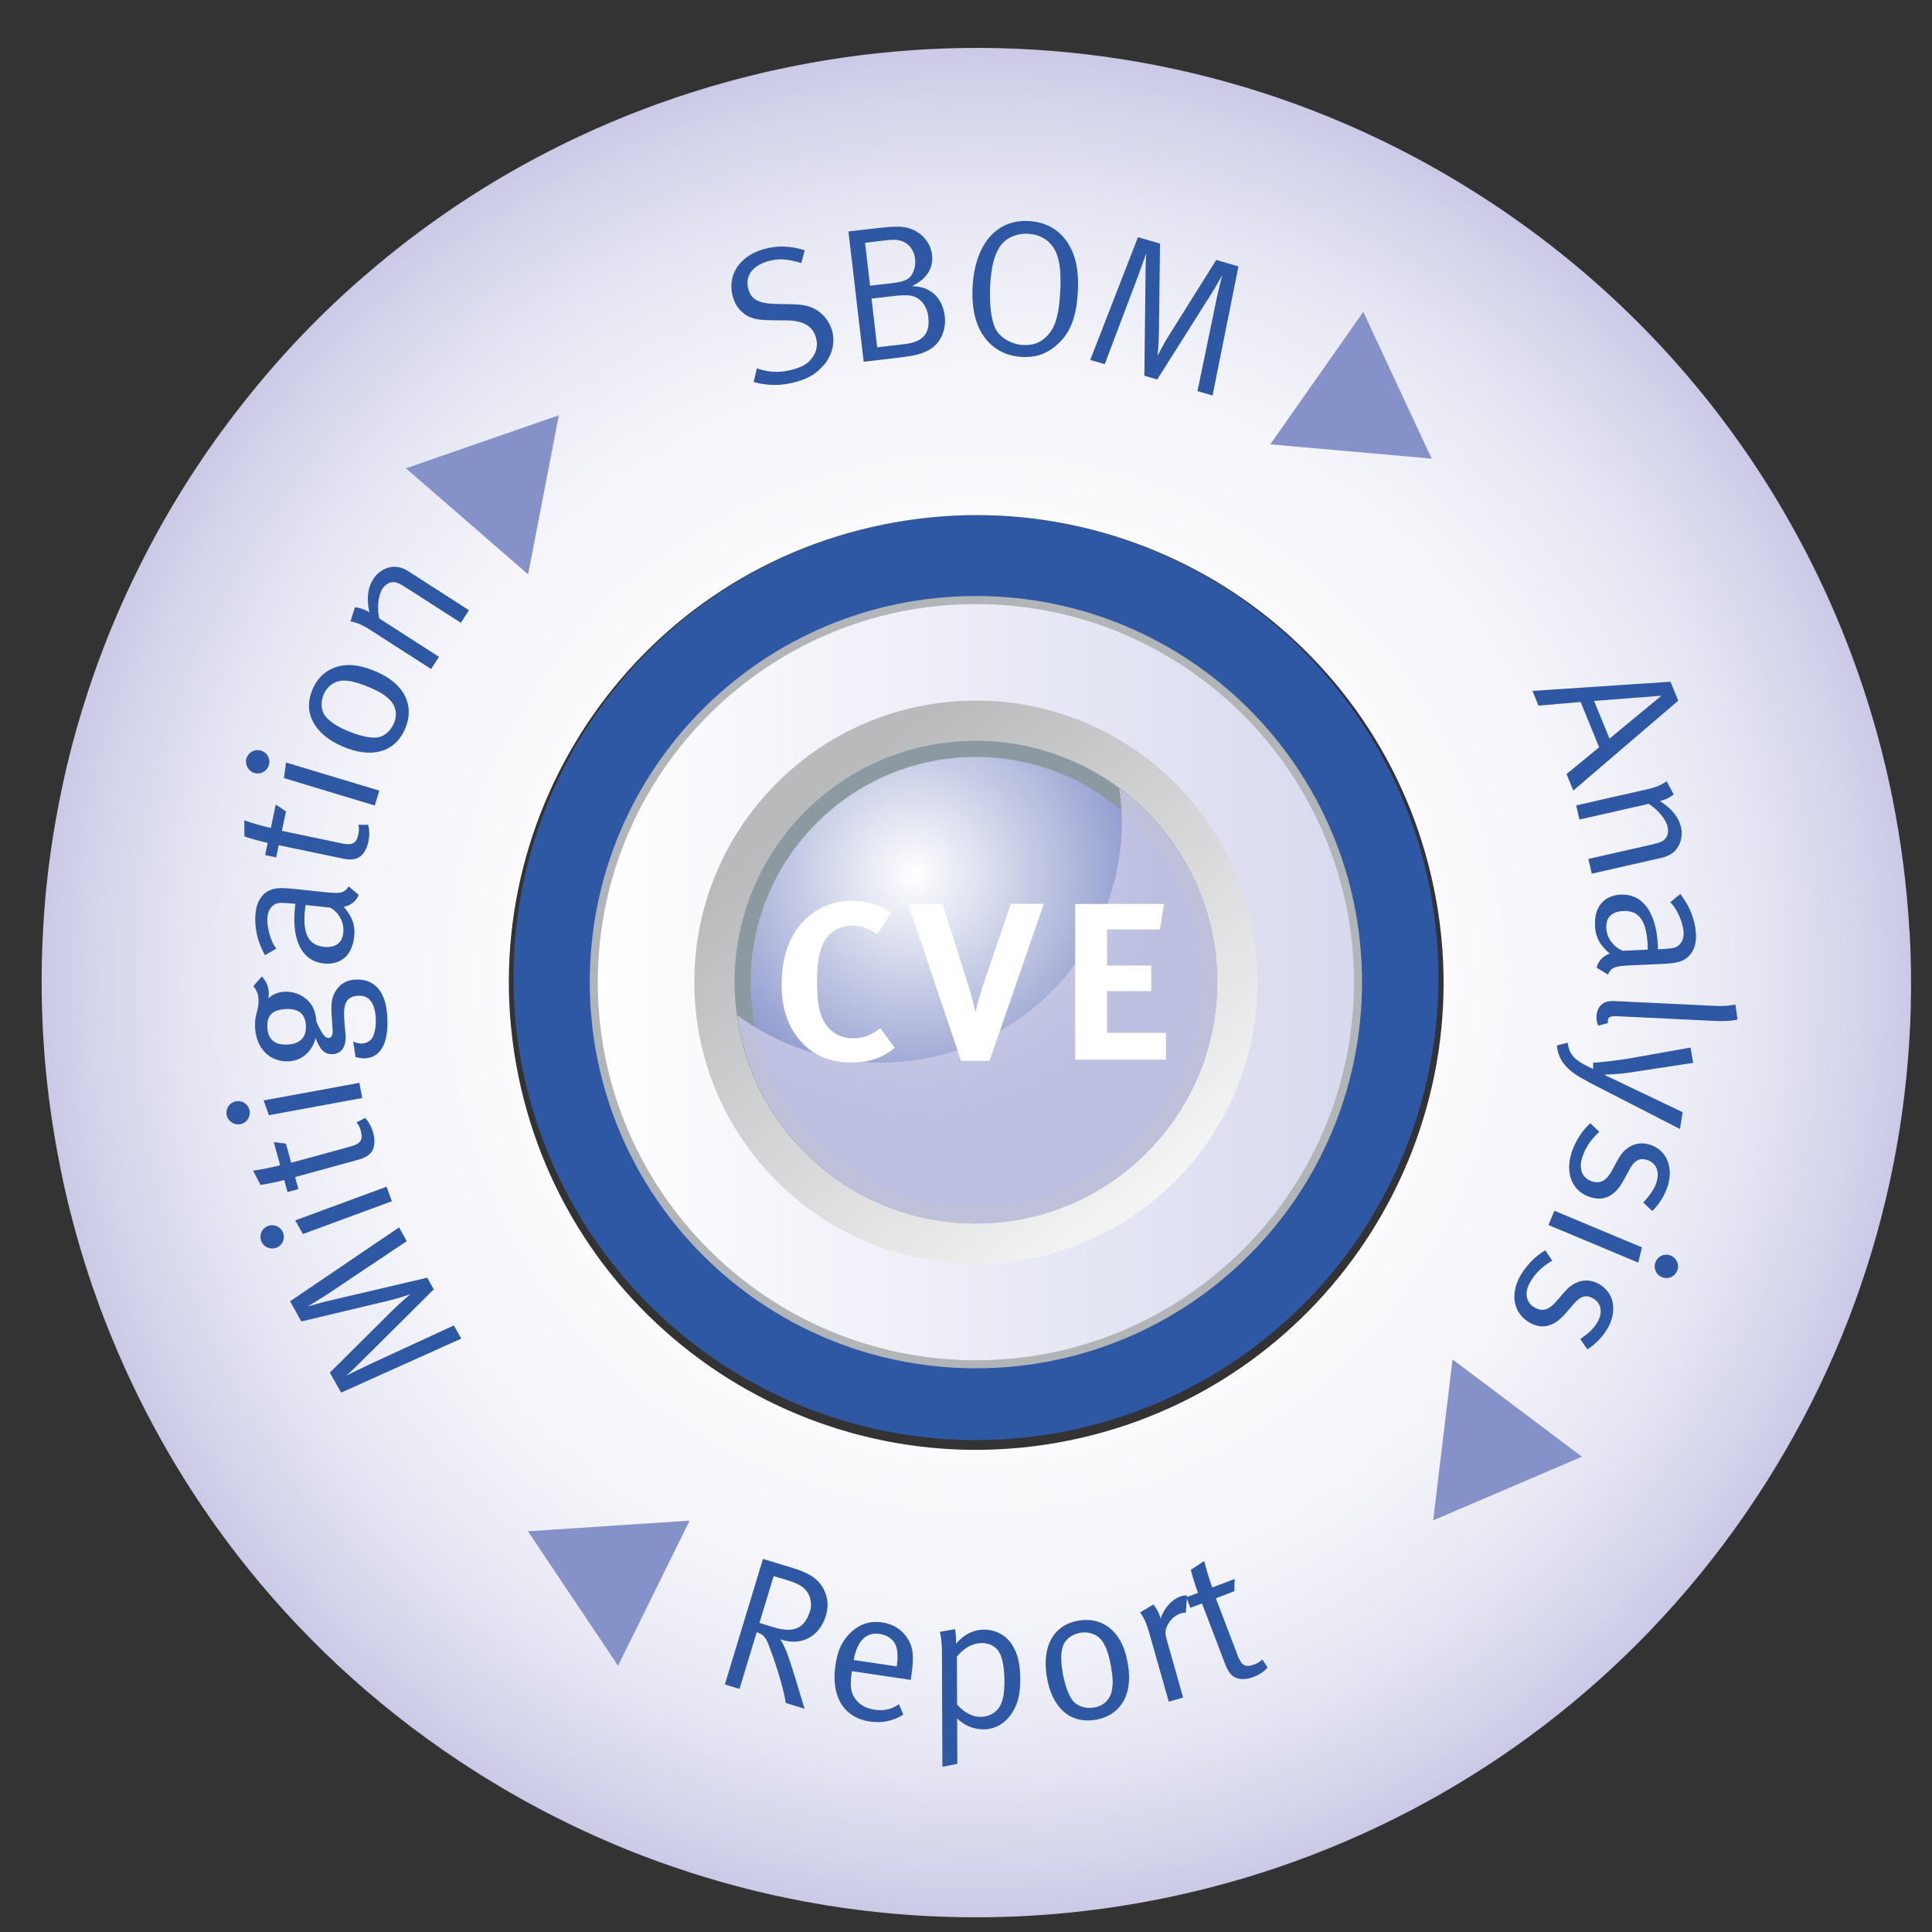 <?xml version="1.0"?>
<svg xmlns="http://www.w3.org/2000/svg" xmlns:xlink="http://www.w3.org/1999/xlink" viewBox="8 8 293 293" width="293" height="293">
  <rect x="8" y="8" width="293" height="293" fill="#333333" stroke="none"/>
  <svg xmlns:xlink="http://www.w3.org/1999/xlink" id="ALLE_nicht_aktiviert" data-name="ALLE nicht aktiviert" viewBox="0 0 318.4 316.42" width="318.4" data-manipulated-width="true" height="316.42" data-manipulated-height="true">
  <defs>
    <style>
      .cls-1 {
        fill: #8d99a0;
      }

      .cls-2 {
        fill: url(#Unbenannter_Verlauf);
      }

      .cls-3 {
        fill: url(#Unbenannter_Verlauf_2);
      }

      .cls-4 {
        fill: url(#Unbenannter_Verlauf_4);
      }

      .cls-5 {
        fill: url(#Unbenannter_Verlauf_3);
      }

      .cls-6 {
        mix-blend-mode: multiply;
        opacity: .8;
      }

      .cls-7 {
        fill: #cacae7;
      }

      .cls-8 {
        fill: #2e57a4;
      }

      .cls-9 {
        isolation: isolate;
      }

      .cls-10 {
        fill: #8591c9;
      }

      .cls-11 {
        fill: #fff;
      }

      .cls-12 {
        fill: #b2b5b7;
      }
    </style>
    <linearGradient id="Unbenannter_Verlauf" data-name="Unbenannter Verlauf" x1=".25" y1="24" x2="47.75" y2="24" gradientUnits="userSpaceOnUse">
      <stop offset="0" stop-color="#fff"/>
      <stop offset="1" stop-color="#d7d9ee"/>
    </linearGradient>
    <linearGradient id="Unbenannter_Verlauf_2" data-name="Unbenannter Verlauf 2" x1="38.66" y1="5.74" x2="14.7" y2="35.58" gradientUnits="userSpaceOnUse">
      <stop offset="0" stop-color="#fff"/>
      <stop offset="1" stop-color="#b8babc"/>
    </linearGradient>
    <radialGradient id="Unbenannter_Verlauf_3" data-name="Unbenannter Verlauf 3" cx="20.17" cy="30.74" fx="20.17" fy="30.74" r="15.36" gradientUnits="userSpaceOnUse">
      <stop offset="0" stop-color="#fff"/>
      <stop offset="1" stop-color="#8591c9"/>
    </radialGradient>
    <symbol id="Punkttegn_6_-_gr&#xE5;" data-name="Punkttegn 6 - gr&#xE5;" viewBox="0 0 48 48">
      <g>
        <g>
          <path class="cls-2" d="M24,.25C10.9.25.25,10.91.25,24s10.65,23.75,23.75,23.75,23.75-10.65,23.75-23.75S37.1.25,24,.25Z"/>
          <path class="cls-12" d="M24,47.5c12.96,0,23.5-10.54,23.5-23.5S36.96.5,24,.5.5,11.04.5,24s10.54,23.5,23.5,23.5M24,48C10.74,48,0,37.26,0,24S10.74,0,24,0s24,10.74,24,24-10.74,24-24,24h0Z"/>
        </g>
        <path class="cls-3" d="M41.5,24c0-9.67-7.83-17.5-17.5-17.5S6.5,14.33,6.5,24s7.83,17.5,17.5,17.5,17.5-7.83,17.5-17.5Z"/>
        <g>
          <path class="cls-5" d="M24,9.5c-8,0-14.5,6.5-14.5,14.5s6.5,14.5,14.5,14.5,14.5-6.5,14.5-14.5-6.5-14.5-14.5-14.5Z"/>
          <path class="cls-1" d="M24,38c7.72,0,14-6.28,14-14s-6.28-14-14-14-14,6.28-14,14,6.28,14,14,14M24,39c-8.29,0-15-6.71-15-15s6.71-15,15-15,15,6.72,15,15-6.72,15-15,15h0Z"/>
        </g>
        <g class="cls-6">
          <path class="cls-7" d="M32.91,36.05c.09-.67.16-1.35.16-2.05,0-8.28-6.71-15-15-15-3.34,0-6.41,1.11-8.91,2.95,1-7.31,7.26-12.95,14.84-12.95,8.28,0,15,6.72,15,15,0,4.94-2.4,9.32-6.09,12.05Z"/>
        </g>
      </g>
    </symbol>
    <radialGradient id="Unbenannter_Verlauf_4" data-name="Unbenannter Verlauf 4" cx="170.8" cy="172.35" fx="170.8" fy="172.35" r="141.74" gradientTransform="translate(4.2 346.28) rotate(-6) scale(1 -1)" gradientUnits="userSpaceOnUse">
      <stop offset="0" stop-color="#fff"/>
      <stop offset=".47" stop-color="#fcfcfe"/>
      <stop offset=".66" stop-color="#f5f5fa"/>
      <stop offset=".81" stop-color="#e9e9f5"/>
      <stop offset=".93" stop-color="#d7d7ed"/>
      <stop offset="1" stop-color="#cacae7"/>
    </radialGradient>
  </defs>
  <circle class="cls-8" cx="156.01" cy="156.26" r="70.14"/>
  <use width="48" height="48" transform="translate(97.44 215.51) scale(2.44 -2.44)" xlink:href="#Punkttegn_6_-_gr&#xE5;"/>
  <path class="cls-4" d="M297.57,149.13c-.38-6.8-1.26-13.57-2.6-20.23-.22-1.11-.46-2.22-.71-3.32-7.79-34.27-28.25-65.71-59.85-86.67-25.48-16.9-54.43-24.49-82.82-23.57-6.99.23-13.95.97-20.81,2.22-1.86.34-3.71.71-5.56,1.12-.42.09-.84.19-1.27.29-2.86.67-5.71,1.42-8.53,2.26-6.74,2.01-13.34,4.52-19.74,7.53-1.03.48-2.06.98-3.08,1.49-2.04,1.02-4.06,2.09-6.06,3.21-7.42,4.17-14.5,9.04-21.15,14.58-1.52,1.27-3.02,2.56-4.5,3.9-1.61,1.46-3.2,2.96-4.75,4.51-.83.83-1.66,1.67-2.48,2.53-1.71,1.79-3.38,3.64-5.01,5.54-1.06,1.23-2.1,2.5-3.12,3.77-2.65,3.31-5.19,6.77-7.58,10.37-3.01,4.53-5.71,9.17-8.13,13.9-.59,1.15-1.16,2.3-1.71,3.45-2.67,5.58-4.95,11.28-6.83,17.05-1.19,3.63-2.23,7.28-3.1,10.96-.27,1.12-.52,2.25-.76,3.38-.72,3.38-1.32,6.78-1.79,10.19-.16,1.14-.3,2.27-.43,3.41-.26,2.27-.46,4.55-.6,6.83-.36,5.69-.38,11.39-.06,17.06.07,1.2.15,2.4.25,3.59.17,2.11.39,4.21.66,6.3.32,2.49.7,4.97,1.15,7.44.38,2.08.79,4.16,1.26,6.22,1,4.42,2.22,8.8,3.64,13.11.36,1.08.72,2.15,1.11,3.22.76,2.14,1.58,4.26,2.45,6.36,2.17,5.26,4.65,10.4,7.46,15.39,1.12,2,2.29,3.97,3.51,5.91,1.22,1.95,2.49,3.86,3.81,5.76,1.32,1.89,2.69,3.75,4.11,5.59,9.22,11.91,20.51,22.55,33.76,31.34,4.08,2.7,8.24,5.17,12.48,7.4,2.12,1.12,4.26,2.17,6.41,3.17s4.32,1.94,6.5,2.82,4.38,1.71,6.59,2.47c1.1.38,2.21.75,3.32,1.11,5.55,1.77,11.17,3.19,16.82,4.25,1.13.21,2.26.41,3.4.6,3.4.55,6.81.98,10.23,1.28,1.14.1,2.28.19,3.42.26,4.56.29,9.11.36,13.66.22,2.27-.07,4.54-.2,6.8-.38,2.26-.18,4.52-.42,6.77-.71,4.5-.58,8.97-1.37,13.39-2.38,1.11-.25,2.21-.52,3.31-.79,2.2-.56,4.38-1.16,6.56-1.82,3.26-.99,6.48-2.1,9.66-3.32,26.52-10.19,50.25-28.43,67.15-53.91,16.9-25.48,24.49-54.43,23.57-82.82-.04-1.14-.09-2.27-.15-3.4l-.03-.04ZM170.1,226.46c-38.36,7.76-75.75-17.05-83.51-55.41s17.05-75.75,55.41-83.51,75.75,17.05,83.51,55.41c7.76,38.36-17.05,75.75-55.41,83.51h0Z"/>
  <g id="Kreis-Textbausteine">
    <g class="cls-9">
      <g class="cls-9">
        <path class="cls-8" d="M127.16,266.27c-.18-1.42-1.07-4.87-2.61-8.86-.46-1.17-.86-1.56-1.79-1.88l-2.61,8.6-2.22-.67,5.78-19.04,4.44,1.35c2.61.79,3.74,1.65,4.43,2.68.65.96,1.29,2.54.67,4.57-.95,3.14-3.61,4.6-6.64,3.68l-.28-.08c.49.69.98,1.87,1.27,2.72.43,1.19,2.03,6.5,2.42,7.8l-2.86-.87ZM129.88,248.82c-.54-.43-1.24-.8-2.27-1.11l-2.28-.69-2.16,7.11,2.11.64c1.69.51,2.81.52,3.74.08.82-.39,1.46-1.31,1.84-2.56.38-1.25-.04-2.68-.98-3.45Z"/>
      </g>
    </g>
    <g class="cls-9">
      <g class="cls-9">
        <path class="cls-8" d="M137.2,261.44l-.05.34c-.2,1.35-.18,2.41.19,3.23.62,1.35,1.86,2.07,3.3,2.28,1.38.21,2.56-.06,3.7-.83l.65,1.56c-1.43.96-3.25,1.34-5.08,1.06-3.96-.59-5.91-3.81-5.21-8.55.36-2.41,1.11-3.88,2.52-5.14,1.35-1.18,2.85-1.6,4.57-1.34,1.55.23,2.82.98,3.64,2.13,1.05,1.45,1.25,2.85.74,6.27l-.05.32-8.92-1.33ZM143.81,257.44c-.37-.85-1.3-1.48-2.39-1.65-2.04-.3-3.41,1.02-3.96,3.96l6.54.97c.2-1.55.14-2.53-.19-3.28Z"/>
      </g>
    </g>
    <g class="cls-9">
      <g class="cls-9">
        <path class="cls-8" d="M161.59,267.61c-1.04,1.69-2.57,2.65-4.46,2.66-1.48,0-2.96-.63-3.98-1.67l.03,6.9-2.26.44-.07-17.35c0-1.97-.27-2.93-.33-3.1l2.32-.42c.03.12.15.78.15,2.2,1.18-1.4,2.66-2.13,4.26-2.13,1.48,0,2.93.63,3.86,1.78,1.08,1.33,1.61,3.1,1.62,5.68,0,2.32-.33,3.66-1.14,4.99ZM159.64,258.77c-.47-.99-1.51-1.59-2.67-1.59-1.45,0-2.75.71-3.85,2.05l.03,7.28c1.08,1.21,2.33,1.88,3.55,1.87,1.33,0,2.55-.74,3.04-1.81.43-.93.6-2.03.59-3.66,0-1.74-.27-3.28-.68-4.14Z"/>
      </g>
    </g>
    <g class="cls-9">
      <g class="cls-9">
        <path class="cls-8" d="M174.12,268.82c-3.92.63-6.62-1.9-7.38-6.6-.75-4.64,1.12-7.85,4.87-8.45,2.38-.38,4.1.46,5.3,1.7,1.1,1.15,1.8,2.77,2.17,5.09.76,4.75-1.38,7.68-4.96,8.26ZM175.21,256.95c-.8-1.16-2.16-1.53-3.33-1.34-1.26.2-2.34.99-2.67,2.02-.32.96-.36,2.14-.09,3.83.32,2,.95,3.72,1.64,4.53.65.78,1.89,1.17,3.12.97,1.49-.24,2.48-1.19,2.75-2.64.17-.94.16-1.76-.07-3.16-.32-2-.74-3.32-1.35-4.19Z"/>
      </g>
    </g>
    <g class="cls-9">
      <g class="cls-9">
        <path class="cls-8" d="M187.82,252.59c-.16-.02-.42,0-.65.06-.84.24-1.57.84-2.03,1.66-.46.82-.51,1.29-.18,2.43l2.47,8.71-2.18.62-3.04-10.71c-.52-1.81-1.18-2.65-1.31-2.82l2.01-1.2c.17.19.88,1.08,1.09,2.13.6-1.71,1.83-3.02,3.25-3.43.33-.09.7-.08.79-.07l-.22,2.62Z"/>
      </g>
    </g>
    <g class="cls-9">
      <g class="cls-9">
        <path class="cls-8" d="M195.21,249.31l-2.82,1.08,3.32,8.7c.57,1.49,1.17,1.85,2.5,1.34.6-.23.92-.44,1.22-.78l.81,1.24c-.54.61-1.23,1.09-2.18,1.45-.71.27-1.3.34-1.91.29-1.12-.1-1.81-.83-2.32-2.19l-3.54-9.27-1.76.67-.61-1.6,1.76-.67c-.45-1.17-.98-3.04-1.09-3.5l2.04-1.33c.11.45.61,2.41,1.22,4.01l3.39-1.29-.04,1.85Z"/>
      </g>
    </g>
    <g class="cls-9">
      <g class="cls-9">
        <path class="cls-8" d="M245.57,125.39l4.95-4.06-2.81-6.87-6.39.55-.91-2.23,20.93-1.39,1.18,2.87-15.92,13.63-1.02-2.5ZM259.96,113.51l-10.21.79,2.34,5.72,7.87-6.51Z"/>
      </g>
    </g>
    <g class="cls-9">
      <g class="cls-9">
        <path class="cls-8" d="M248.9,138.26l9.53-2.16c1.5-.34,1.84-.54,2.23-1.04.3-.4.39-1.04.24-1.69-.26-1.13-1.56-2.68-2.87-3.46l-10.5,2.38-.49-2.15,10.86-2.46c1.78-.4,2.68-1.05,2.85-1.21l1.08,2.01c-.17.16-1.07.78-2.09,1.01,1.8,1.14,2.85,2.45,3.19,3.95.35,1.53-.17,3.07-1.28,3.92-.46.34-1,.58-1.56.71l-10.69,2.43-.51-2.24Z"/>
      </g>
    </g>
    <g class="cls-9">
      <g class="cls-9">
        <path class="cls-8" d="M250.15,154.73c.25-1.01.98-1.78,1.98-2.11-1.48-1.29-2.11-2.38-2.23-4.03-.24-3.56,1.85-4.78,3.79-4.91,3.27-.22,5.37,2.45,5.71,7.28.02.32.04.55.04,1.02l1.01-.07c1.27-.09,1.79-.18,2.22-.62.49-.5.71-1.1.65-1.99-.11-1.62-1.12-3.62-2.02-4.48l1.54-1.24c1.4,1.82,2.21,3.83,2.35,5.92.14,2-.55,3.44-1.98,4.15-.76.37-1.86.48-3.16.54l-4.75.21c-2.35.1-2.95.29-3.45,1.4l-1.7-1.05ZM257.85,150.88c-.25-3.65-1.58-4.86-3.78-4.71-1.71.12-2.58,1.02-2.46,2.67.1,1.48,1.09,2.77,2.5,3.35l3.77-.17c0-.29,0-.81-.02-1.13Z"/>
      </g>
    </g>
    <g class="cls-9">
      <g class="cls-9">
        <path class="cls-8" d="M250.13,162.1c.03-.7.26-1.27.69-1.68.43-.44,1.05-.65,2.09-.6l15.3.73c1.68.08,2.77-.16,2.97-.21l.33,2.28c-.24.08-1.47.31-3.44.21l-14.75-.71c-1.13-.05-1.46.1-1.49.74,0,.06.02.17.04.29l-1.5.39c-.23-.59-.28-.86-.25-1.46Z"/>
      </g>
    </g>
    <g class="cls-9">
      <g class="cls-9">
        <path class="cls-8" d="M248.76,172c-2.72-1.39-4.43-2.86-4.64-5.45l1.62-.42c.29,1.92,1.1,2.75,3.87,3.98v-.94c.94-.03,3.84-.37,5.35-.63l9.42-1.67.4,2.32-9.71,1.48c-1.26.19-3.25.29-3.69.31v.06c.95.44,1.9.91,2.86,1.36l8.94,4.27-.4,2.55-14.03-7.2Z"/>
      </g>
    </g>
    <g class="cls-9">
      <g class="cls-9">
        <path class="cls-8" d="M246.27,183.01c.52-1.75,1.62-3.51,2.91-4.67l1.36,1.31c-1.28,1.16-2.16,2.47-2.62,4-.51,1.7.08,3.08,1.55,3.52,1.25.37,2.15-.11,2.96-1.6l.88-1.62c1.15-2.14,2.93-2.94,4.85-2.37,2.5.75,3.65,3.3,2.79,6.19-.43,1.45-1.36,2.93-2.37,3.89l-1.37-1.29c.95-1.05,1.67-1.95,2.04-3.18.47-1.58-.14-2.89-1.5-3.29-1.06-.31-1.85.02-2.6,1.41l-.94,1.72c-1.27,2.34-2.91,3.16-4.96,2.55-2.7-.8-3.9-3.46-2.97-6.58Z"/>
      </g>
    </g>
    <g class="cls-9">
      <g class="cls-9">
        <path class="cls-8" d="M243.74,191.62l13.27,5.55-.56,2.31-13.62-5.7.91-2.17ZM259.08,199.37c.38-.91,1.41-1.33,2.29-.96.91.38,1.36,1.42.98,2.33-.38.91-1.41,1.33-2.32.95s-1.33-1.41-.95-2.31Z"/>
      </g>
    </g>
    <g class="cls-9">
      <g class="cls-9">
        <path class="cls-8" d="M238.52,201.57c.88-1.6,2.33-3.09,3.83-3.95l1.05,1.57c-1.5.86-2.63,1.96-3.4,3.36-.85,1.55-.57,3.03.78,3.77,1.14.63,2.13.34,3.23-.94l1.2-1.39c1.58-1.85,3.49-2.25,5.24-1.29,2.29,1.26,2.87,3.99,1.42,6.64-.73,1.32-1.94,2.57-3.14,3.3l-1.07-1.55c1.15-.83,2.05-1.56,2.66-2.67.8-1.45.47-2.85-.77-3.54-.96-.53-1.82-.37-2.84.82l-1.28,1.48c-1.74,2.02-3.51,2.47-5.39,1.44-2.47-1.36-3.08-4.21-1.52-7.06Z"/>
      </g>
    </g>
    <g class="cls-9">
      <g class="cls-9">
        <path class="cls-8" d="M132.87,63.43c-1.01,1.18-2.19,1.91-3.94,2.43-2.28.67-4.39.69-6.63.08l.48-2.08c1.92.67,3.68.7,5.6.14,1.45-.43,2.16-.88,2.79-1.73.71-.97.89-2.02.56-3.13-.5-1.7-1.96-2.54-4.47-2.55l-2.09-.02c-1.88-.02-2.91-.14-3.89-.7-1.02-.61-1.75-1.54-2.11-2.76-.96-3.26.86-6.21,4.57-7.3,2.06-.61,4.13-.55,6.3.14l-.52,1.94c-2.19-.66-3.48-.73-5.12-.25-2.39.7-3.46,2.32-2.89,4.27.45,1.53,1.62,2.12,4.09,2.18l2.4.05c1.85.03,2.89.27,3.93.93s1.89,1.8,2.24,3c.52,1.78.09,3.78-1.29,5.37Z"/>
      </g>
    </g>
    <g class="cls-9">
      <g class="cls-9">
        <path class="cls-8" d="M148.77,61.13c-1.02.53-1.75.79-4.69,1.13l-5.1.6-2.31-19.76,2.85-.33c3.92-.46,4.88-.48,5.93-.26,2.1.46,3.66,2.11,3.9,4.13.24,2.05-.88,3.75-3.04,4.74,1.24.09,1.99.29,2.71.73,1.41.83,2.09,2.38,2.26,3.83.25,2.16-.67,4.23-2.52,5.2ZM144.16,44.41c-.56-.08-1.17-.04-2.18.08l-2.79.33.76,6.51,3.43-.4c2.13-.25,2.84-.71,3.26-2.1.15-.48.2-1.02.14-1.56-.18-1.56-1.22-2.66-2.61-2.85ZM145.99,52.81c-.56-.05-1.35-.05-2.33.07l-3.49.41.86,7.38,4.21-.49c2.91-.34,3.82-1.79,3.54-4.15-.2-1.73-1.35-3.08-2.8-3.21Z"/>
      </g>
    </g>
    <g class="cls-9">
      <g class="cls-9">
        <path class="cls-8" d="M167.98,60.57c-1.57,1.23-3.12,1.7-5.17,1.55-2.43-.17-4.24-1.29-5.47-2.92-1.44-1.9-2.06-4.65-1.82-8.04.45-6.31,3.73-9.97,8.62-9.63,3.44.24,5.17,2.2,6.02,3.68,1.11,1.94,1.5,4.29,1.27,7.48-.27,3.82-1.31,6.16-3.46,7.87ZM168.25,46.49c-.59-1.52-1.95-2.87-4.24-3.03-1.85-.13-3.56.65-4.42,2.01-.79,1.25-1.23,2.94-1.4,5.4-.21,2.98.1,5.62.79,7.01.66,1.33,2.45,2.33,4.07,2.44s2.85-.38,3.82-1.45c1.07-1.17,1.65-2.73,1.88-6,.21-2.92.06-4.94-.51-6.38Z"/>
      </g>
    </g>
    <g class="cls-9">
      <g class="cls-9">
        <path class="cls-8" d="M189.6,67.33l2.97-14.33c.27-1.22.77-3.16.8-3.27-.1.15-.95,1.69-1.62,2.76l-8.25,13.06-1.95-.57.17-14.67c.01-2.02.08-3.57.12-3.92-.11.27-.88,2.49-1.28,3.56l-5.02,13.28-2.2-.64,7.24-18.62,3.34.97-.16,13.49c-.04,1.89-.19,3.36-.21,3.53.07-.13.74-1.51,1.6-2.89l7.3-11.65,3.37.98-3.93,19.58-2.28-.67Z"/>
      </g>
    </g>
    <g class="cls-9">
      <g class="cls-9">
        <path class="cls-8" d="M69.7,196.22l-12.17,8.14c-1.05.68-2.76,1.71-2.87,1.77.18-.03,1.86-.54,3.09-.83l15.04-3.53.99,1.77-10.4,10.34c-1.43,1.43-2.56,2.5-2.84,2.72.27-.12,2.38-1.16,3.4-1.64l12.89-5.95,1.12,2-18.22,8.19-1.7-3.04,9.57-9.51c1.35-1.32,2.49-2.26,2.63-2.37-.14.05-1.58.55-3.16.94l-13.37,3.19-1.71-3.06,16.53-11.21,1.16,2.08Z"/>
      </g>
    </g>
    <g class="cls-9">
      <g class="cls-9">
        <path class="cls-8" d="M50.93,194.97c.34.93-.12,1.93-1.02,2.26-.93.34-1.96-.11-2.3-1.04-.34-.92.12-1.93,1.05-2.27.92-.34,1.93.12,2.27,1.05ZM67.44,190.17l-13.5,4.98-1.17-2.07,13.85-5.11.81,2.2Z"/>
      </g>
    </g>
    <g class="cls-9">
      <g class="cls-9">
        <path class="cls-8" d="M51.36,181.43l.8,2.91,8.98-2.46c1.54-.42,1.95-.99,1.58-2.36-.17-.62-.35-.96-.66-1.29l1.31-.69c.56.6.97,1.33,1.24,2.31.2.73.21,1.33.11,1.93-.21,1.11-1,1.72-2.4,2.1l-9.57,2.63.5,1.82-1.65.45-.5-1.82c-1.2.33-3.12.68-3.59.74l-1.13-2.16c.46-.07,2.45-.37,4.1-.83l-.96-3.5,1.83.22Z"/>
      </g>
    </g>
    <g class="cls-9">
      <g class="cls-9">
        <path class="cls-8" d="M45.85,176.43c.18.97-.45,1.88-1.39,2.06-.97.18-1.91-.44-2.09-1.41s.45-1.88,1.42-2.06c.97-.18,1.88.45,2.06,1.42ZM62.93,174.52l-14.15,2.61-.8-2.24,14.52-2.67.43,2.31Z"/>
      </g>
    </g>
    <g class="cls-9">
      <g class="cls-9">
        <path class="cls-8" d="M48.76,158.44c.03.38,0,.73-.11,1,.68-.63,1.47-.97,2.4-1.03,1.62-.11,3.18.6,4.11,1.87.51.69.75,1.61.82,2.65.83,1.89,1.36,2.52,1.85,2.49.43-.03.67-.48.62-1.21l-.16-2.31c-.11-1.68.03-2.62.57-3.53.71-1.18,1.69-1.71,2.93-1.8,3.12-.21,4.7,1.92,4.93,5.42.31,4.51-1.2,6.36-3.25,6.5-.52.04-.96-.02-1.55-.19l-.36-2.36c.33.18.87.35,1.33.32.75-.05,1.34-.41,1.62-.95.36-.72.55-1.81.47-2.97-.15-2.23-.96-3.45-2.75-3.33-.78.05-1.37.35-1.68.9-.34.58-.43,1.45-.33,2.87.04.58.15,1.76.18,2.23.12,1.71-.6,2.77-1.9,2.86-1.16.08-1.9-.51-2.64-2.44-.48,1.98-2.04,3.39-3.95,3.52-2.89.2-5.01-1.84-5.22-5-.15-2.2.63-2.69.51-4.45-.05-.75-.26-1.29-.77-1.95l1.29-1.48c.7.85.97,1.5,1.03,2.37ZM48.54,163.89c.12,1.79,1.17,2.65,3.17,2.52,1.85-.13,2.8-1.15,2.68-2.97-.12-1.74-1.19-2.54-3.13-2.4-1.97.13-2.84.95-2.71,2.86Z"/>
      </g>
    </g>
    <g class="cls-9">
      <g class="cls-9">
        <path class="cls-8" d="M62.4,143.73c-.4.96-1.24,1.62-2.27,1.79,1.27,1.5,1.73,2.67,1.6,4.32-.29,3.56-2.55,4.45-4.49,4.29-3.27-.27-4.94-3.23-4.55-8.06.03-.32.04-.55.11-1.01l-1.01-.08c-1.27-.1-1.8-.09-2.29.28-.56.42-.87.98-.94,1.87-.13,1.62.57,3.74,1.33,4.74l-1.71.99c-1.12-2.01-1.61-4.12-1.44-6.2.16-2,1.06-3.32,2.58-3.8.81-.25,1.91-.19,3.21-.06l4.73.5c2.34.25,2.96.16,3.62-.87l1.52,1.29ZM54.21,146.37c-.3,3.64.84,5.05,3.03,5.23,1.71.14,2.7-.62,2.83-2.27.12-1.47-.66-2.91-1.97-3.68l-3.75-.4c-.05.29-.12.81-.15,1.12Z"/>
      </g>
    </g>
    <g class="cls-9">
      <g class="cls-9">
        <path class="cls-8" d="M51.37,131.05l-.62,2.95,9.11,1.91c1.56.33,2.19.01,2.48-1.38.13-.62.12-1.01,0-1.45h1.48c.22.77.25,1.61.04,2.6-.16.74-.42,1.28-.78,1.76-.69.89-1.68,1.07-3.1.77l-9.71-2.03-.39,1.85-1.67-.35.39-1.85c-1.22-.26-3.09-.82-3.53-.98l-.02-2.43c.44.15,2.35.79,4.03,1.14l.74-3.55,1.53,1.03Z"/>
      </g>
    </g>
    <g class="cls-9">
      <g class="cls-9">
        <path class="cls-8" d="M48.77,124.04c-.29.94-1.26,1.47-2.18,1.19-.94-.28-1.49-1.27-1.21-2.21.28-.94,1.26-1.47,2.21-1.18.94.28,1.47,1.26,1.18,2.2ZM64.83,130.16l-13.77-4.16.32-2.36,14.14,4.26-.68,2.25Z"/>
      </g>
    </g>
    <g class="cls-9">
      <g class="cls-9">
        <path class="cls-8" d="M69.43,118.54c-1.59,3.64-5.18,4.54-9.54,2.64-4.31-1.88-6-5.18-4.48-8.67.96-2.21,2.6-3.2,4.3-3.54,1.56-.3,3.3-.01,5.45.93,4.41,1.93,5.72,5.31,4.27,8.64ZM60.03,111.21c-1.41.05-2.46.98-2.93,2.07-.51,1.17-.43,2.5.25,3.34.64.79,1.61,1.46,3.18,2.15,1.86.81,3.65,1.21,4.69,1.07,1.01-.13,2-.96,2.5-2.1.6-1.38.34-2.73-.74-3.74-.7-.65-1.39-1.08-2.7-1.65-1.86-.81-3.19-1.17-4.25-1.13Z"/>
      </g>
    </g>
    <g class="cls-9">
      <g class="cls-9">
        <path class="cls-8" d="M77.89,102.45l-8.22-5.28c-1.29-.83-1.67-.94-2.31-.86-.49.06-1.01.45-1.38,1.01-.63.98-.82,2.99-.46,4.47l9.05,5.82-1.19,1.85-9.37-6.02c-1.54-.99-2.63-1.17-2.86-1.18l.68-2.18c.23.01,1.31.22,2.19.78-.45-2.08-.25-3.75.58-5.04.85-1.32,2.31-2.03,3.69-1.83.57.09,1.12.3,1.6.62l9.23,5.93-1.24,1.93Z"/>
      </g>
    </g>
  </g>
  <g id="Kreis_-_Pfeile" data-name="Kreis - Pfeile">
    <polygon class="cls-10" points="200.64 75.39 225.12 77.55 214.75 55.3 200.64 75.39"/>
    <polygon class="cls-10" points="112.59 238.61 88.07 240.23 101.73 260.62 112.59 238.61"/>
    <polygon class="cls-10" points="88.09 95.11 92.75 70.98 69.56 79.02 88.09 95.11"/>
    <polygon class="cls-10" points="228.29 214.17 225.35 238.57 247.91 228.92 228.29 214.17"/>
  </g>
  <g class="cls-9">
    <g class="cls-9">
      <path class="cls-11" d="M137.12,169.13c-3.26,0-5.78-1.05-7.72-3.26-1.9-2.14-2.86-5-2.86-8.47,0-2.96.51-5.3,1.6-7.34,1.84-3.43,5.24-5.47,9.04-5.47,2.35,0,4.69.75,5.98,1.87l-2.14,3.23c-1.19-.88-2.45-1.33-3.77-1.33-1.6,0-3.16.78-4.01,2.04-.92,1.36-1.33,3.33-1.33,6.09,0,3.23.27,5.03.99,6.32.95,1.73,2.52,2.65,4.56,2.65,1.39,0,2.65-.41,4.05-1.53l2.18,2.99c-1.87,1.53-3.88,2.21-6.56,2.21Z"/>
      <path class="cls-11" d="M158.07,168.89h-4.32l-8.02-23.8h5.2l3.91,12.31c.34,1.05.71,2.38,1.09,4.11.31-1.46.92-3.43,1.36-4.73l4.01-11.7h5l-8.23,23.8Z"/>
    </g>
    <g class="cls-9">
      <path class="cls-11" d="M171.06,168.72v-23.63h13.46l-.61,3.88h-8.02v5.47h6.7v3.87h-6.7v6.32h8.94v4.08h-13.77Z"/>
    </g>
  </g>
</svg>
</svg>
